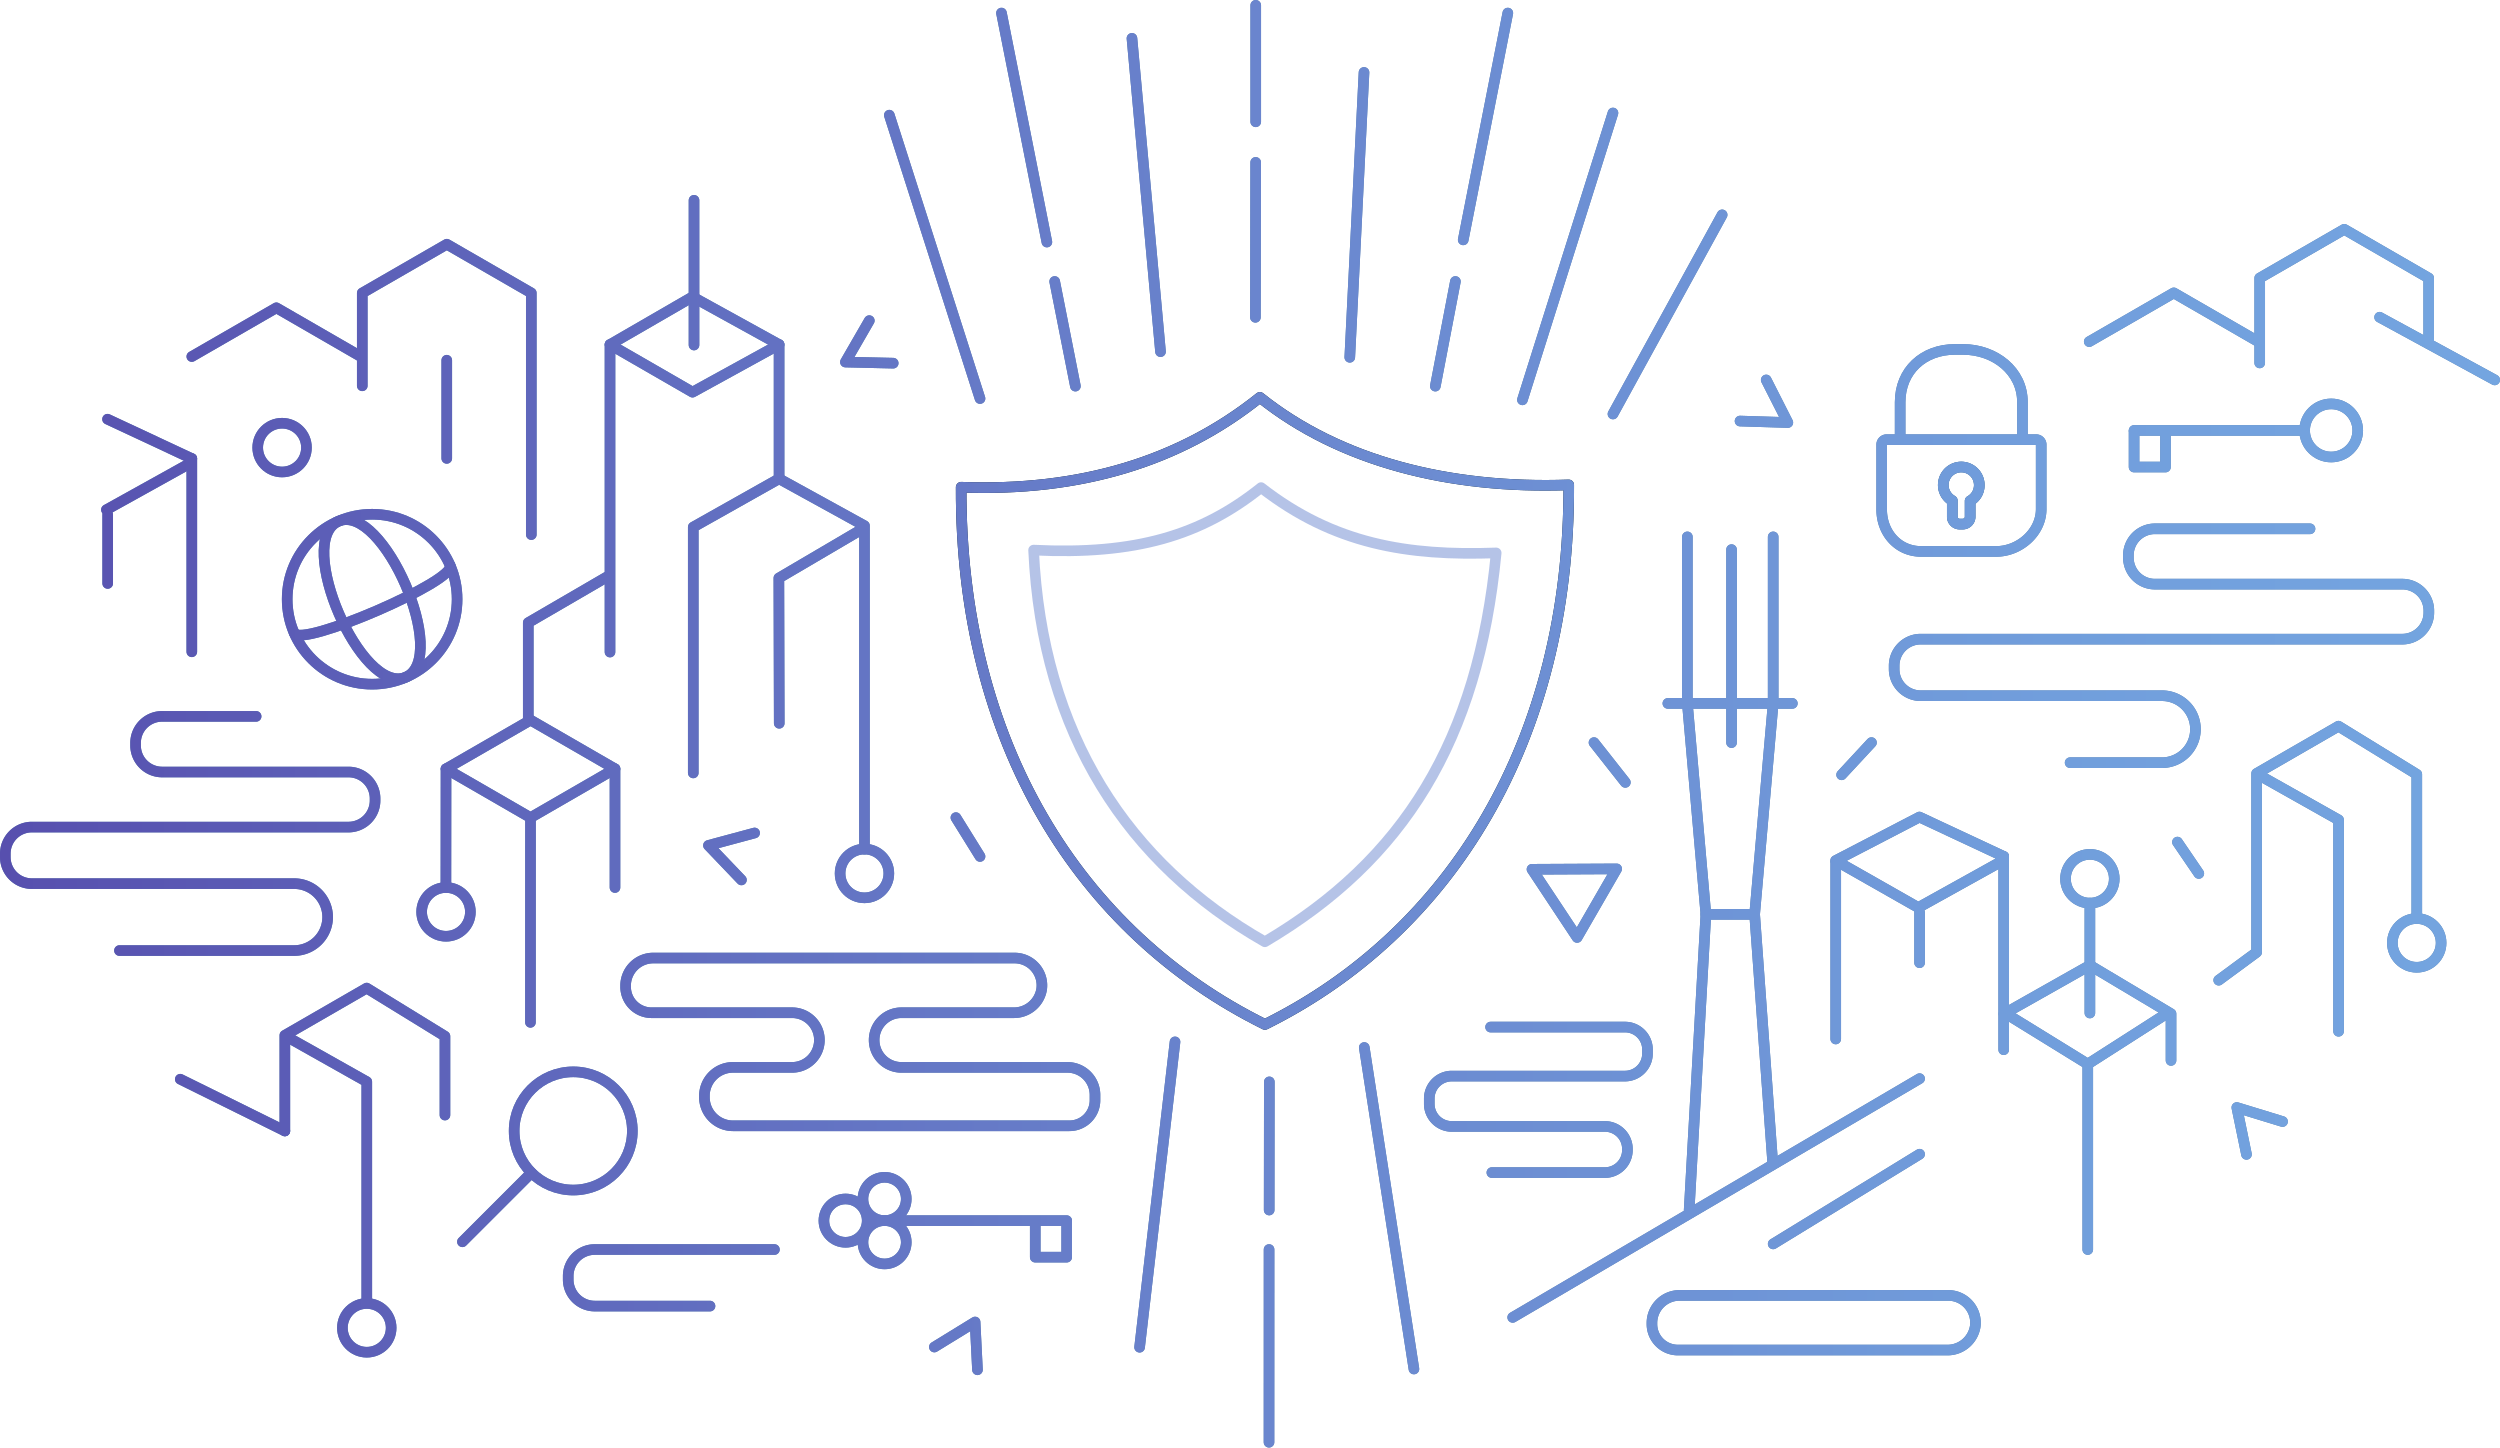 <svg xmlns="http://www.w3.org/2000/svg" xmlns:xlink="http://www.w3.org/1999/xlink" viewBox="0 0 470.78 272.59"><defs><clipPath id="db0796c2-b1b6-49da-8e65-76895bbdd2ea"><path d="M372.72,91.38a3.39,3.39,0,1,0-5.08,2.89v3A1.37,1.37,0,0,0,369,98.69h.62A1.38,1.38,0,0,0,371,97.32v-3A3.36,3.36,0,0,0,372.72,91.38Z" fill="none"/></clipPath><clipPath id="6839ef10-7e26-4e7f-9a7b-4a962d2df622"><path d="M372.72,91.38a3.39,3.39,0,1,0-5.08,2.89v3A1.37,1.37,0,0,0,369,98.69h.62A1.38,1.38,0,0,0,371,97.32v-3A3.36,3.36,0,0,0,372.72,91.38Z" fill="none" stroke="#5c83aa" stroke-linecap="round" stroke-linejoin="round" stroke-width="2" clip-rule="evenodd"/></clipPath><clipPath id="7f6fba80-e1aa-44c0-a472-4a7ed88965d0"><rect x="353.39" y="64.78" width="32.39" height="40.01" fill="none" stroke="#5c83aa" stroke-linecap="round" stroke-linejoin="round" stroke-width="2"/></clipPath><linearGradient id="22b40577-281b-4bb9-b8ab-503982832ba8" x1="470.78" y1="136.3" x2="0" y2="136.3" gradientUnits="userSpaceOnUse"><stop offset="0" stop-color="#74a5e0"/><stop offset="0.18" stop-color="#719edc"/><stop offset="0.46" stop-color="#6b89d0"/><stop offset="0.79" stop-color="#5f67bc"/><stop offset="1" stop-color="#574fae"/></linearGradient><clipPath id="d84e4daf-d024-48b9-a17f-129dd1806d98"><rect x="353.39" y="64.78" width="32.39" height="40.01" fill="none"/></clipPath></defs><title>Artboard 8</title><g style="isolation:isolate"><g id="92b8e801-713f-4a66-894d-cbe2a0fb4e0e" data-name="Shield intro"><g id="173cb89f-9a7a-468b-86e2-f24731590aaf" data-name="scene" style="mix-blend-mode:overlay"><path d="M238.2,192.92c-34.93-17.28-57.43-53.1-57.2-101.17Q214.57,93,237.25,74.83C252.37,86.92,273,92.11,295.41,91.31,295.64,139.38,273.14,175.64,238.2,192.92Z" fill="none" stroke="#092030" stroke-linecap="round" stroke-linejoin="round" stroke-width="2"/><circle cx="162.79" cy="164.48" r="4.59" fill="none" stroke="#5c83aa" stroke-linecap="round" stroke-linejoin="round" stroke-width="2"/><circle cx="69.07" cy="250.05" r="4.59" fill="none" stroke="#5c83aa" stroke-linecap="round" stroke-linejoin="round" stroke-width="2"/><polyline points="146.71 90.15 146.71 64.89 130.41 55.9 114.87 64.89" fill="none" stroke="#5c83aa" stroke-linecap="round" stroke-linejoin="round" stroke-width="2"/><polyline points="146.71 64.89 130.41 73.85 114.87 64.89 114.87 122.79" fill="none" stroke="#5c83aa" stroke-linecap="round" stroke-linejoin="round" stroke-width="2"/><polyline points="162.79 159.89 162.79 99 146.71 90.15 130.55 99.25 130.55 145.55" fill="none" stroke="#5c83aa" stroke-linecap="round" stroke-linejoin="round" stroke-width="2"/><polyline points="114.66 108.42 99.48 117.25 99.48 135.6" fill="none" stroke="#5c83aa" stroke-linecap="round" stroke-linejoin="round" stroke-width="2"/><line x1="130.69" y1="64.97" x2="130.69" y2="37.72" fill="none" stroke="#5c83aa" stroke-linecap="round" stroke-linejoin="round" stroke-width="2"/><polyline points="162.26 99.69 146.67 108.85 146.74 136.2" fill="none" stroke="#5c83aa" stroke-linecap="round" stroke-linejoin="round" stroke-width="2"/><polyline points="318.09 227.86 321.24 172.18 317.75 132.46 317.75 101.1" fill="none" stroke="#5c83aa" stroke-linecap="round" stroke-linejoin="round" stroke-width="2"/><polyline points="333.91 101.1 333.91 132.46 330.42 172.18 333.81 218.79" fill="none" stroke="#5c83aa" stroke-linecap="round" stroke-linejoin="round" stroke-width="2"/><line x1="321.24" y1="172.18" x2="330.42" y2="172.18" fill="none" stroke="#5c83aa" stroke-linecap="round" stroke-linejoin="round" stroke-width="2"/><line x1="337.52" y1="132.46" x2="314.08" y2="132.46" fill="none" stroke="#5c83aa" stroke-linecap="round" stroke-linejoin="round" stroke-width="2"/><line x1="326.07" y1="139.84" x2="326.07" y2="103.5" fill="none" stroke="#5c83aa" stroke-linecap="round" stroke-linejoin="round" stroke-width="2"/><line x1="284.86" y1="248.08" x2="361.48" y2="203.12" fill="none" stroke="#5c83aa" stroke-linecap="round" stroke-linejoin="round" stroke-width="2"/><polyline points="115.81 167.13 115.81 144.78 99.91 135.6 83.99 144.78 83.97 167.13" fill="none" stroke="#5c83aa" stroke-linecap="round" stroke-linejoin="round" stroke-width="2"/><polyline points="83.99 144.78 99.9 153.97 115.81 144.78" fill="none" stroke="#5c83aa" stroke-linecap="round" stroke-linejoin="round" stroke-width="2"/><line x1="99.9" y1="153.97" x2="99.89" y2="192.52" fill="none" stroke="#5c83aa" stroke-linecap="round" stroke-linejoin="round" stroke-width="2"/><circle cx="83.99" cy="171.72" r="4.59" fill="none" stroke="#5c83aa" stroke-linecap="round" stroke-linejoin="round" stroke-width="2"/><polyline points="100.05 100.67 100.05 55.17 84.14 45.99 68.22 55.17 68.22 72.65" fill="none" stroke="#5c83aa" stroke-linecap="round" stroke-linejoin="round" stroke-width="2"/><polyline points="67.94 67.14 52.04 57.96 36.12 67.14" fill="none" stroke="#5c83aa" stroke-linecap="round" stroke-linejoin="round" stroke-width="2"/><line x1="84.13" y1="67.84" x2="84.13" y2="86.32" fill="none" stroke="#5c83aa" stroke-linecap="round" stroke-linejoin="round" stroke-width="2"/><path d="M280.94,220.81h21.28a4.24,4.24,0,0,0,4.24-4.24v-.21a4.24,4.24,0,0,0-4.24-4.24H273.39a4.24,4.24,0,0,1-4.24-4.24v-1a4.24,4.24,0,0,1,4.24-4.24H306a4.24,4.24,0,0,0,4.24-4.24v-.76a4.23,4.23,0,0,0-4.24-4.23h-25.3" fill="none" stroke="#5c83aa" stroke-linecap="round" stroke-linejoin="round" stroke-width="2"/><polyline points="377.37 190.92 393.55 181.78 408.83 190.9 408.83 199.69" fill="none" stroke="#5c83aa" stroke-linecap="round" stroke-linejoin="round" stroke-width="2"/><circle cx="393.55" cy="165.48" r="4.59" fill="none" stroke="#5c83aa" stroke-linecap="round" stroke-linejoin="round" stroke-width="2"/><polyline points="377.24 162.02 361.24 170.91 345.67 162.06 361.45 153.86 377.32 161.28" fill="none" stroke="#5c83aa" stroke-linecap="round" stroke-linejoin="round" stroke-width="2"/><line x1="361.48" y1="181.29" x2="361.48" y2="171.83" fill="none" stroke="#5c83aa" stroke-linecap="round" stroke-linejoin="round" stroke-width="2"/><polyline points="407.54 191.17 393.15 200.38 377.81 190.92" fill="none" stroke="#5c83aa" stroke-linecap="round" stroke-linejoin="round" stroke-width="2"/><line x1="377.32" y1="161.28" x2="377.32" y2="197.67" fill="none" stroke="#5c83aa" stroke-linecap="round" stroke-linejoin="round" stroke-width="2"/><line x1="345.69" y1="195.65" x2="345.69" y2="162.5" fill="none" stroke="#5c83aa" stroke-linecap="round" stroke-linejoin="round" stroke-width="2"/><line x1="393.55" y1="170.07" x2="393.55" y2="190.76" fill="none" stroke="#5c83aa" stroke-linecap="round" stroke-linejoin="round" stroke-width="2"/><line x1="393.15" y1="235.3" x2="393.15" y2="200.38" fill="none" stroke="#5c83aa" stroke-linecap="round" stroke-linejoin="round" stroke-width="2"/><polyline points="168.2 68.39 159.2 68.18 163.7 60.38" fill="none" stroke="#5c83aa" stroke-linecap="round" stroke-linejoin="round" stroke-width="2"/><polyline points="455.11 172.44 455.11 145.81 440.36 136.75 424.95 145.65 424.95 179.32 417.81 184.58" fill="none" stroke="#5c83aa" stroke-linecap="round" stroke-linejoin="round" stroke-width="2"/><path id="cbbe6ecb-3e55-44a4-a8f8-c779cdd3d416" data-name="&lt;Path&gt;" d="M435,99.58H405.8a5,5,0,0,0-5,5V105a5,5,0,0,0,5,5h46.58a5,5,0,0,1,5,5v.36a5,5,0,0,1-5,5H361.69a5,5,0,0,0-5,5v.65a5,5,0,0,0,5,5h45.44a6.3,6.3,0,0,1,6.3,6.3h0a6.3,6.3,0,0,1-6.3,6.31h-17.3" fill="none" stroke="#5c83aa" stroke-linecap="round" stroke-linejoin="round" stroke-width="2"/><path d="M191.12,180.41H123a5.21,5.21,0,0,0-5.19,5.2v.21a4.89,4.89,0,0,0,4.88,4.89h26.46a5.14,5.14,0,0,1,5.15,5.14h0a5.14,5.14,0,0,1-5.15,5.15H138a5.37,5.37,0,0,0-5.35,5.36v.26A5.37,5.37,0,0,0,138,212h63.38a4.81,4.81,0,0,0,4.82-4.81v-1A5.19,5.19,0,0,0,201,201H169.75a5.14,5.14,0,0,1-5.14-5.15h0a5.14,5.14,0,0,1,5.14-5.14h21.11a5.29,5.29,0,0,0,5.29-4.39A5.15,5.15,0,0,0,191.12,180.41Z" fill="none" stroke="#5c83aa" stroke-linecap="round" stroke-linejoin="round" stroke-width="2"/><polyline points="425.3 145.9 440.38 154.39 440.38 194.2" fill="none" stroke="#5c83aa" stroke-linecap="round" stroke-linejoin="round" stroke-width="2"/><polygon points="304.44 163.62 288.49 163.7 296.99 176.53 304.44 163.62" fill="none" stroke="#5c83aa" stroke-linecap="round" stroke-linejoin="round" stroke-width="2"/><line x1="184.55" y1="75.05" x2="167.47" y2="21.69" fill="none" stroke="#5c83aa" stroke-linecap="round" stroke-linejoin="round" stroke-width="2"/><line x1="198.61" y1="53.01" x2="202.51" y2="72.71" fill="none" stroke="#5c83aa" stroke-linecap="round" stroke-linejoin="round" stroke-width="2"/><line x1="188.59" y1="2.46" x2="197.14" y2="45.58" fill="none" stroke="#5c83aa" stroke-linecap="round" stroke-linejoin="round" stroke-width="2"/><line x1="218.54" y1="66.22" x2="213.16" y2="7.22" fill="none" stroke="#5c83aa" stroke-linecap="round" stroke-linejoin="round" stroke-width="2"/><line x1="236.46" y1="30.58" x2="236.41" y2="59.75" fill="none" stroke="#5c83aa" stroke-linecap="round" stroke-linejoin="round" stroke-width="2"/><line x1="256.86" y1="13.64" x2="254.18" y2="67.28" fill="none" stroke="#5c83aa" stroke-linecap="round" stroke-linejoin="round" stroke-width="2"/><line x1="275.54" y1="45.17" x2="283.94" y2="2.46" fill="none" stroke="#5c83aa" stroke-linecap="round" stroke-linejoin="round" stroke-width="2"/><line x1="270.29" y1="72.71" x2="274.07" y2="53.01" fill="none" stroke="#5c83aa" stroke-linecap="round" stroke-linejoin="round" stroke-width="2"/><line x1="286.69" y1="75.29" x2="303.74" y2="21.28" fill="none" stroke="#5c83aa" stroke-linecap="round" stroke-linejoin="round" stroke-width="2"/><line x1="324.3" y1="40.46" x2="303.74" y2="77.96" fill="none" stroke="#5c83aa" stroke-linecap="round" stroke-linejoin="round" stroke-width="2"/><line x1="236.47" y1="1" x2="236.47" y2="22.93" fill="none" stroke="#5c83aa" stroke-linecap="round" stroke-linejoin="round" stroke-width="2"/><line x1="256.91" y1="197.26" x2="266.26" y2="257.8" fill="none" stroke="#5c83aa" stroke-linecap="round" stroke-linejoin="round" stroke-width="2"/><line x1="239" y1="227.86" x2="239.03" y2="203.73" fill="none" stroke="#5c83aa" stroke-linecap="round" stroke-linejoin="round" stroke-width="2"/><line x1="214.6" y1="253.7" x2="221.27" y2="196.2" fill="none" stroke="#5c83aa" stroke-linecap="round" stroke-linejoin="round" stroke-width="2"/><line x1="238.97" y1="271.59" x2="238.98" y2="235.3" fill="none" stroke="#5c83aa" stroke-linecap="round" stroke-linejoin="round" stroke-width="2"/><polyline points="139.62 165.7 133.41 159.2 142.1 156.86" fill="none" stroke="#5c83aa" stroke-linecap="round" stroke-linejoin="round" stroke-width="2"/><g style="isolation:isolate"><g clip-path="url(#6839ef10-7e26-4e7f-9a7b-4a962d2df622)"><g clip-path="url(#7f6fba80-e1aa-44c0-a472-4a7ed88965d0)"><rect x="361.19" y="83.25" width="16.29" height="20.21" fill="none" stroke="#5c83aa" stroke-linecap="round" stroke-linejoin="round" stroke-width="2"/></g><rect x="353.39" y="64.78" width="32.39" height="40.01" fill="none" stroke="#5c83aa" stroke-linecap="round" stroke-linejoin="round" stroke-width="2"/></g><path d="M372.72,91.38a3.39,3.39,0,1,0-5.08,2.89v3A1.37,1.37,0,0,0,369,98.69h.62A1.38,1.38,0,0,0,371,97.32v-3A3.36,3.36,0,0,0,372.72,91.38Z" fill="none" stroke="#5c83aa" stroke-linecap="round" stroke-linejoin="round" stroke-width="2" fill-rule="evenodd"/></g><path d="M372.72,91.38a3.39,3.39,0,1,0-5.08,2.89v3A1.37,1.37,0,0,0,369,98.69h.62A1.38,1.38,0,0,0,371,97.32v-3A3.36,3.36,0,0,0,372.72,91.38Z" fill="none" stroke="#5c83aa" stroke-linecap="round" stroke-linejoin="round" stroke-width="2"/><path d="M375.9,103.84H361.78c-4.38,0-7.44-3.54-7.44-7.9V83.73a.94.94,0,0,1,1-.94h28.09a.94.94,0,0,1,.95.94V95.94C384.33,100.3,380.28,103.84,375.9,103.84Z" fill="none" stroke="#5c83aa" stroke-linecap="round" stroke-linejoin="round" stroke-width="2"/><path d="M380.85,81.84V75.73c0-5.9-5.24-9.93-11.18-9.93h-1.53c-5.94,0-10.32,4-10.32,9.93v6.11" fill="none" stroke="#5c83aa" stroke-linecap="round" stroke-linejoin="round" stroke-width="2"/><circle cx="107.95" cy="212.97" r="11.13" fill="none" stroke="#5c83aa" stroke-linecap="round" stroke-linejoin="round" stroke-width="2"/><line x1="100.08" y1="220.84" x2="87.08" y2="233.84" fill="none" stroke="#5c83aa" stroke-linecap="round" stroke-linejoin="round" stroke-width="2"/><circle cx="70.08" cy="112.84" r="16" fill="none" stroke="#5c83aa" stroke-linecap="round" stroke-linejoin="round" stroke-width="2"/><path d="M55.4,119.19c1.24,2.86,30.6-9.84,29.36-12.7" fill="none" stroke="#5c83aa" stroke-linecap="round" stroke-linejoin="round" stroke-width="2"/><path d="M63.74,98.16h0c-8.35,3.67,4.31,32.92,12.7,29.35h0C84.78,123.84,72.12,94.59,63.74,98.16Z" fill="none" stroke="#5c83aa" stroke-linecap="round" stroke-linejoin="round" stroke-width="2"/><circle cx="166.58" cy="225.78" r="4.08" fill="none" stroke="#5c83aa" stroke-linecap="round" stroke-linejoin="round" stroke-width="2"/><circle cx="166.58" cy="233.93" r="4.08" fill="none" stroke="#5c83aa" stroke-linecap="round" stroke-linejoin="round" stroke-width="2"/><circle cx="159.23" cy="229.86" r="4.08" fill="none" stroke="#5c83aa" stroke-linecap="round" stroke-linejoin="round" stroke-width="2"/><line x1="168.99" y1="229.86" x2="200.87" y2="229.86" fill="none" stroke="#5c83aa" stroke-linecap="round" stroke-linejoin="round" stroke-width="2"/><polyline points="200.87 230.05 200.87 236.74 194.95 236.74 194.95 230.05" fill="none" stroke="#5c83aa" stroke-linecap="round" stroke-linejoin="round" stroke-width="2"/><circle cx="438.99" cy="81.06" r="5" fill="none" stroke="#5c83aa" stroke-linecap="round" stroke-linejoin="round" stroke-width="2"/><line x1="433.75" y1="81.06" x2="401.87" y2="81.06" fill="none" stroke="#5c83aa" stroke-linecap="round" stroke-linejoin="round" stroke-width="2"/><polyline points="401.87 81.25 401.87 87.95 407.79 87.95 407.79 81.25" fill="none" stroke="#5c83aa" stroke-linecap="round" stroke-linejoin="round" stroke-width="2"/><circle cx="455.1" cy="177.56" r="4.59" fill="none" stroke="#5c83aa" stroke-linecap="round" stroke-linejoin="round" stroke-width="2"/><line x1="333.91" y1="234.24" x2="361.48" y2="217.35" fill="none" stroke="#5c83aa" stroke-linecap="round" stroke-linejoin="round" stroke-width="2"/><polyline points="332.6 71.55 336.67 79.57 327.67 79.29" fill="none" stroke="#5c83aa" stroke-linecap="round" stroke-linejoin="round" stroke-width="2"/><path id="0a576815-3dbf-436b-a86a-e5a2afe4acfe" data-name="&lt;Path&gt;" d="M48.23,134.9H30.53a5,5,0,0,0-5,5v.48a5,5,0,0,0,5,5h35.1a5,5,0,0,1,5,5v.37a5,5,0,0,1-5,5H6a5,5,0,0,0-5,5v.65a5,5,0,0,0,5,5H55.4a6.3,6.3,0,0,1,6.3,6.3h0a6.3,6.3,0,0,1-6.3,6.3H22.5" fill="none" stroke="#5c83aa" stroke-linecap="round" stroke-linejoin="round" stroke-width="2"/><line x1="410.04" y1="158.58" x2="414.06" y2="164.48" fill="none" stroke="#5c83aa" stroke-linecap="round" stroke-linejoin="round" stroke-width="2"/><line x1="346.8" y1="145.9" x2="352.42" y2="139.84" fill="none" stroke="#5c83aa" stroke-linecap="round" stroke-linejoin="round" stroke-width="2"/><line x1="300.17" y1="139.84" x2="306.07" y2="147.33" fill="none" stroke="#5c83aa" stroke-linecap="round" stroke-linejoin="round" stroke-width="2"/><line x1="180.01" y1="153.97" x2="184.55" y2="161.28" fill="none" stroke="#5c83aa" stroke-linecap="round" stroke-linejoin="round" stroke-width="2"/><polyline points="425.53 68.34 425.53 52.36 441.45 43.18 457.35 52.36 457.35 64.33" fill="none" stroke="#5c83aa" stroke-linecap="round" stroke-linejoin="round" stroke-width="2"/><polyline points="425.25 64.33 409.35 55.15 393.43 64.33" fill="none" stroke="#5c83aa" stroke-linecap="round" stroke-linejoin="round" stroke-width="2"/><line x1="448.11" y1="59.74" x2="469.78" y2="71.54" fill="none" stroke="#5c83aa" stroke-linecap="round" stroke-linejoin="round" stroke-width="2"/><line x1="20.25" y1="78.94" x2="36.12" y2="86.36" fill="none" stroke="#5c83aa" stroke-linecap="round" stroke-linejoin="round" stroke-width="2"/><line x1="36.04" y1="87.1" x2="20.04" y2="95.99" fill="none" stroke="#5c83aa" stroke-linecap="round" stroke-linejoin="round" stroke-width="2"/><line x1="20.28" y1="109.87" x2="20.28" y2="96.91" fill="none" stroke="#5c83aa" stroke-linecap="round" stroke-linejoin="round" stroke-width="2"/><line x1="36.12" y1="86.36" x2="36.12" y2="122.74" fill="none" stroke="#5c83aa" stroke-linecap="round" stroke-linejoin="round" stroke-width="2"/><circle cx="53.12" cy="84.29" r="4.59" fill="none" stroke="#5c83aa" stroke-linecap="round" stroke-linejoin="round" stroke-width="2"/><polyline points="83.79 209.98 83.79 195.13 69.05 186.07 53.64 194.96 53.64 212.97" fill="none" stroke="#5c83aa" stroke-linecap="round" stroke-linejoin="round" stroke-width="2"/><polyline points="53.99 195.21 69.07 203.7 69.07 244.66" fill="none" stroke="#5c83aa" stroke-linecap="round" stroke-linejoin="round" stroke-width="2"/><line x1="33.95" y1="203.23" x2="53.64" y2="212.97" fill="none" stroke="#5c83aa" stroke-linecap="round" stroke-linejoin="round" stroke-width="2"/><polyline points="175.95 253.66 183.62 248.95 184.07 257.94" fill="none" stroke="#5c83aa" stroke-linecap="round" stroke-linejoin="round" stroke-width="2"/><polyline points="423.04 217.38 421.22 208.56 429.83 211.2" fill="none" stroke="#5c83aa" stroke-linecap="round" stroke-linejoin="round" stroke-width="2"/><path id="3859bd97-33c3-463b-a51d-9d2351e1bc0b" data-name="&lt;Path&gt;" d="M145.83,235.3H112a5,5,0,0,0-5,5v.65a5,5,0,0,0,5,5h21.7" fill="none" stroke="#5c83aa" stroke-linecap="round" stroke-linejoin="round" stroke-width="2"/><path d="M366.66,254.23a5.28,5.28,0,0,0,5.29-4.39,5.14,5.14,0,0,0-5-5.9H316.27a5.2,5.2,0,0,0-5.19,5.19v.22a4.89,4.89,0,0,0,4.88,4.88Z" fill="none" stroke="#5c83aa" stroke-linecap="round" stroke-linejoin="round" stroke-width="2"/></g><g id="fb78f02c-3569-4ef1-aed9-a03fd7674e53" data-name="scene"><path d="M238.2,192.92c-34.93-17.28-57.43-53.1-57.2-101.17Q214.57,93,237.25,74.83C252.37,86.92,273,92.11,295.41,91.31,295.64,139.38,273.14,175.64,238.2,192.92Z" fill="none" stroke-linecap="round" stroke-linejoin="round" stroke-width="2" stroke="url(#22b40577-281b-4bb9-b8ab-503982832ba8)"/><circle cx="162.79" cy="164.48" r="4.59" fill="none" stroke-linecap="round" stroke-linejoin="round" stroke-width="2" stroke="url(#22b40577-281b-4bb9-b8ab-503982832ba8)"/><circle cx="69.07" cy="250.05" r="4.59" fill="none" stroke-linecap="round" stroke-linejoin="round" stroke-width="2" stroke="url(#22b40577-281b-4bb9-b8ab-503982832ba8)"/><polyline points="146.71 90.15 146.71 64.89 130.41 55.9 114.87 64.89" fill="none" stroke-linecap="round" stroke-linejoin="round" stroke-width="2" stroke="url(#22b40577-281b-4bb9-b8ab-503982832ba8)"/><polyline points="146.71 64.89 130.41 73.85 114.87 64.89 114.87 122.79" fill="none" stroke-linecap="round" stroke-linejoin="round" stroke-width="2" stroke="url(#22b40577-281b-4bb9-b8ab-503982832ba8)"/><polyline points="162.79 159.89 162.79 99 146.71 90.15 130.55 99.25 130.55 145.55" fill="none" stroke-linecap="round" stroke-linejoin="round" stroke-width="2" stroke="url(#22b40577-281b-4bb9-b8ab-503982832ba8)"/><polyline points="114.66 108.42 99.48 117.25 99.48 135.6" fill="none" stroke-linecap="round" stroke-linejoin="round" stroke-width="2" stroke="url(#22b40577-281b-4bb9-b8ab-503982832ba8)"/><line x1="130.69" y1="64.97" x2="130.69" y2="37.72" fill="none" stroke-linecap="round" stroke-linejoin="round" stroke-width="2" stroke="url(#22b40577-281b-4bb9-b8ab-503982832ba8)"/><polyline points="162.26 99.69 146.67 108.85 146.74 136.2" fill="none" stroke-linecap="round" stroke-linejoin="round" stroke-width="2" stroke="url(#22b40577-281b-4bb9-b8ab-503982832ba8)"/><polyline points="318.09 227.86 321.24 172.18 317.75 132.46 317.75 101.1" fill="none" stroke-linecap="round" stroke-linejoin="round" stroke-width="2" stroke="url(#22b40577-281b-4bb9-b8ab-503982832ba8)"/><polyline points="333.91 101.1 333.91 132.46 330.42 172.18 333.81 218.79" fill="none" stroke-linecap="round" stroke-linejoin="round" stroke-width="2" stroke="url(#22b40577-281b-4bb9-b8ab-503982832ba8)"/><line x1="321.24" y1="172.18" x2="330.42" y2="172.18" fill="none" stroke-linecap="round" stroke-linejoin="round" stroke-width="2" stroke="url(#22b40577-281b-4bb9-b8ab-503982832ba8)"/><line x1="337.52" y1="132.46" x2="314.08" y2="132.46" fill="none" stroke-linecap="round" stroke-linejoin="round" stroke-width="2" stroke="url(#22b40577-281b-4bb9-b8ab-503982832ba8)"/><line x1="326.07" y1="139.84" x2="326.07" y2="103.5" fill="none" stroke-linecap="round" stroke-linejoin="round" stroke-width="2" stroke="url(#22b40577-281b-4bb9-b8ab-503982832ba8)"/><line x1="284.86" y1="248.08" x2="361.48" y2="203.12" fill="none" stroke-linecap="round" stroke-linejoin="round" stroke-width="2" stroke="url(#22b40577-281b-4bb9-b8ab-503982832ba8)"/><polyline points="115.81 167.13 115.81 144.78 99.91 135.6 83.99 144.78 83.97 167.13" fill="none" stroke-linecap="round" stroke-linejoin="round" stroke-width="2" stroke="url(#22b40577-281b-4bb9-b8ab-503982832ba8)"/><polyline points="83.99 144.78 99.9 153.97 115.81 144.78" fill="none" stroke-linecap="round" stroke-linejoin="round" stroke-width="2" stroke="url(#22b40577-281b-4bb9-b8ab-503982832ba8)"/><line x1="99.9" y1="153.97" x2="99.89" y2="192.52" fill="none" stroke-linecap="round" stroke-linejoin="round" stroke-width="2" stroke="url(#22b40577-281b-4bb9-b8ab-503982832ba8)"/><circle cx="83.99" cy="171.72" r="4.59" fill="none" stroke-linecap="round" stroke-linejoin="round" stroke-width="2" stroke="url(#22b40577-281b-4bb9-b8ab-503982832ba8)"/><polyline points="100.05 100.67 100.05 55.17 84.14 45.99 68.22 55.17 68.22 72.65" fill="none" stroke-linecap="round" stroke-linejoin="round" stroke-width="2" stroke="url(#22b40577-281b-4bb9-b8ab-503982832ba8)"/><polyline points="67.94 67.14 52.04 57.96 36.12 67.14" fill="none" stroke-linecap="round" stroke-linejoin="round" stroke-width="2" stroke="url(#22b40577-281b-4bb9-b8ab-503982832ba8)"/><line x1="84.13" y1="67.84" x2="84.13" y2="86.32" fill="none" stroke-linecap="round" stroke-linejoin="round" stroke-width="2" stroke="url(#22b40577-281b-4bb9-b8ab-503982832ba8)"/><path d="M280.94,220.81h21.28a4.24,4.24,0,0,0,4.24-4.24v-.21a4.24,4.24,0,0,0-4.24-4.24H273.39a4.24,4.24,0,0,1-4.24-4.24v-1a4.24,4.24,0,0,1,4.24-4.24H306a4.24,4.24,0,0,0,4.24-4.24v-.76a4.23,4.23,0,0,0-4.24-4.23h-25.3" fill="none" stroke-linecap="round" stroke-linejoin="round" stroke-width="2" stroke="url(#22b40577-281b-4bb9-b8ab-503982832ba8)"/><polyline points="377.37 190.92 393.55 181.78 408.83 190.9 408.83 199.69" fill="none" stroke-linecap="round" stroke-linejoin="round" stroke-width="2" stroke="url(#22b40577-281b-4bb9-b8ab-503982832ba8)"/><circle cx="393.55" cy="165.48" r="4.59" fill="none" stroke-linecap="round" stroke-linejoin="round" stroke-width="2" stroke="url(#22b40577-281b-4bb9-b8ab-503982832ba8)"/><polyline points="377.24 162.02 361.24 170.91 345.67 162.06 361.45 153.86 377.32 161.28" fill="none" stroke-linecap="round" stroke-linejoin="round" stroke-width="2" stroke="url(#22b40577-281b-4bb9-b8ab-503982832ba8)"/><line x1="361.48" y1="181.29" x2="361.48" y2="171.83" fill="none" stroke-linecap="round" stroke-linejoin="round" stroke-width="2" stroke="url(#22b40577-281b-4bb9-b8ab-503982832ba8)"/><polyline points="407.54 191.17 393.15 200.38 377.81 190.92" fill="none" stroke-linecap="round" stroke-linejoin="round" stroke-width="2" stroke="url(#22b40577-281b-4bb9-b8ab-503982832ba8)"/><line x1="377.32" y1="161.28" x2="377.32" y2="197.67" fill="none" stroke-linecap="round" stroke-linejoin="round" stroke-width="2" stroke="url(#22b40577-281b-4bb9-b8ab-503982832ba8)"/><line x1="345.69" y1="195.65" x2="345.69" y2="162.5" fill="none" stroke-linecap="round" stroke-linejoin="round" stroke-width="2" stroke="url(#22b40577-281b-4bb9-b8ab-503982832ba8)"/><line x1="393.55" y1="170.07" x2="393.55" y2="190.76" fill="none" stroke-linecap="round" stroke-linejoin="round" stroke-width="2" stroke="url(#22b40577-281b-4bb9-b8ab-503982832ba8)"/><line x1="393.15" y1="235.3" x2="393.15" y2="200.38" fill="none" stroke-linecap="round" stroke-linejoin="round" stroke-width="2" stroke="url(#22b40577-281b-4bb9-b8ab-503982832ba8)"/><polyline points="168.2 68.39 159.2 68.18 163.7 60.38" fill="none" stroke-linecap="round" stroke-linejoin="round" stroke-width="2" stroke="url(#22b40577-281b-4bb9-b8ab-503982832ba8)"/><polyline points="455.11 172.44 455.11 145.81 440.36 136.75 424.95 145.65 424.95 179.32 417.81 184.58" fill="none" stroke-linecap="round" stroke-linejoin="round" stroke-width="2" stroke="url(#22b40577-281b-4bb9-b8ab-503982832ba8)"/><path id="04569a00-3cb0-4b11-a1c3-f0520b63081e" data-name="&lt;Path&gt;" d="M435,99.58H405.8a5,5,0,0,0-5,5V105a5,5,0,0,0,5,5h46.58a5,5,0,0,1,5,5v.36a5,5,0,0,1-5,5H361.69a5,5,0,0,0-5,5v.65a5,5,0,0,0,5,5h45.44a6.3,6.3,0,0,1,6.3,6.3h0a6.3,6.3,0,0,1-6.3,6.31h-17.3" fill="none" stroke-linecap="round" stroke-linejoin="round" stroke-width="2" stroke="url(#22b40577-281b-4bb9-b8ab-503982832ba8)"/><path d="M191.12,180.41H123a5.21,5.21,0,0,0-5.19,5.2v.21a4.89,4.89,0,0,0,4.88,4.89h26.46a5.14,5.14,0,0,1,5.15,5.14h0a5.14,5.14,0,0,1-5.15,5.15H138a5.37,5.37,0,0,0-5.35,5.36v.26A5.37,5.37,0,0,0,138,212h63.38a4.81,4.81,0,0,0,4.82-4.81v-1A5.19,5.19,0,0,0,201,201H169.75a5.14,5.14,0,0,1-5.14-5.15h0a5.14,5.14,0,0,1,5.14-5.14h21.11a5.29,5.29,0,0,0,5.29-4.39A5.15,5.15,0,0,0,191.12,180.41Z" fill="none" stroke-linecap="round" stroke-linejoin="round" stroke-width="2" stroke="url(#22b40577-281b-4bb9-b8ab-503982832ba8)"/><polyline points="425.3 145.9 440.38 154.39 440.38 194.2" fill="none" stroke-linecap="round" stroke-linejoin="round" stroke-width="2" stroke="url(#22b40577-281b-4bb9-b8ab-503982832ba8)"/><polygon points="304.44 163.62 288.49 163.7 296.99 176.53 304.44 163.62" fill="none" stroke-linecap="round" stroke-linejoin="round" stroke-width="2" stroke="url(#22b40577-281b-4bb9-b8ab-503982832ba8)"/><line x1="184.55" y1="75.05" x2="167.47" y2="21.69" fill="none" stroke-linecap="round" stroke-linejoin="round" stroke-width="2" stroke="url(#22b40577-281b-4bb9-b8ab-503982832ba8)"/><line x1="198.61" y1="53.01" x2="202.51" y2="72.71" fill="none" stroke-linecap="round" stroke-linejoin="round" stroke-width="2" stroke="url(#22b40577-281b-4bb9-b8ab-503982832ba8)"/><line x1="188.59" y1="2.46" x2="197.14" y2="45.58" fill="none" stroke-linecap="round" stroke-linejoin="round" stroke-width="2" stroke="url(#22b40577-281b-4bb9-b8ab-503982832ba8)"/><line x1="218.54" y1="66.22" x2="213.16" y2="7.22" fill="none" stroke-linecap="round" stroke-linejoin="round" stroke-width="2" stroke="url(#22b40577-281b-4bb9-b8ab-503982832ba8)"/><line x1="236.46" y1="30.58" x2="236.41" y2="59.75" fill="none" stroke-linecap="round" stroke-linejoin="round" stroke-width="2" stroke="url(#22b40577-281b-4bb9-b8ab-503982832ba8)"/><line x1="256.86" y1="13.64" x2="254.18" y2="67.28" fill="none" stroke-linecap="round" stroke-linejoin="round" stroke-width="2" stroke="url(#22b40577-281b-4bb9-b8ab-503982832ba8)"/><line x1="275.54" y1="45.17" x2="283.94" y2="2.46" fill="none" stroke-linecap="round" stroke-linejoin="round" stroke-width="2" stroke="url(#22b40577-281b-4bb9-b8ab-503982832ba8)"/><line x1="270.29" y1="72.71" x2="274.07" y2="53.01" fill="none" stroke-linecap="round" stroke-linejoin="round" stroke-width="2" stroke="url(#22b40577-281b-4bb9-b8ab-503982832ba8)"/><line x1="286.69" y1="75.29" x2="303.74" y2="21.28" fill="none" stroke-linecap="round" stroke-linejoin="round" stroke-width="2" stroke="url(#22b40577-281b-4bb9-b8ab-503982832ba8)"/><line x1="324.3" y1="40.46" x2="303.74" y2="77.96" fill="none" stroke-linecap="round" stroke-linejoin="round" stroke-width="2" stroke="url(#22b40577-281b-4bb9-b8ab-503982832ba8)"/><line x1="236.47" y1="1" x2="236.47" y2="22.93" fill="none" stroke-linecap="round" stroke-linejoin="round" stroke-width="2" stroke="url(#22b40577-281b-4bb9-b8ab-503982832ba8)"/><line x1="256.91" y1="197.26" x2="266.26" y2="257.8" fill="none" stroke-linecap="round" stroke-linejoin="round" stroke-width="2" stroke="url(#22b40577-281b-4bb9-b8ab-503982832ba8)"/><line x1="239" y1="227.86" x2="239.03" y2="203.73" fill="none" stroke-linecap="round" stroke-linejoin="round" stroke-width="2" stroke="url(#22b40577-281b-4bb9-b8ab-503982832ba8)"/><line x1="214.6" y1="253.7" x2="221.27" y2="196.2" fill="none" stroke-linecap="round" stroke-linejoin="round" stroke-width="2" stroke="url(#22b40577-281b-4bb9-b8ab-503982832ba8)"/><line x1="238.97" y1="271.59" x2="238.98" y2="235.3" fill="none" stroke-linecap="round" stroke-linejoin="round" stroke-width="2" stroke="url(#22b40577-281b-4bb9-b8ab-503982832ba8)"/><polyline points="139.62 165.7 133.41 159.2 142.1 156.86" fill="none" stroke-linecap="round" stroke-linejoin="round" stroke-width="2" stroke="url(#22b40577-281b-4bb9-b8ab-503982832ba8)"/><g clip-path="url(#db0796c2-b1b6-49da-8e65-76895bbdd2ea)"><g clip-path="url(#d84e4daf-d024-48b9-a17f-129dd1806d98)"><rect x="361.19" y="83.25" width="16.29" height="20.21" fill="none" stroke-linecap="round" stroke-linejoin="round" stroke-width="2" stroke="url(#22b40577-281b-4bb9-b8ab-503982832ba8)"/></g></g><path d="M372.72,91.38a3.39,3.39,0,1,0-5.08,2.89v3A1.37,1.37,0,0,0,369,98.69h.62A1.38,1.38,0,0,0,371,97.32v-3A3.36,3.36,0,0,0,372.72,91.38Z" fill="none" stroke-linecap="round" stroke-linejoin="round" stroke-width="2" stroke="url(#22b40577-281b-4bb9-b8ab-503982832ba8)"/><path d="M375.9,103.84H361.78c-4.38,0-7.44-3.54-7.44-7.9V83.73a.94.94,0,0,1,1-.94h28.09a.94.94,0,0,1,.95.94V95.94C384.33,100.3,380.28,103.84,375.9,103.84Z" fill="none" stroke-linecap="round" stroke-linejoin="round" stroke-width="2" stroke="url(#22b40577-281b-4bb9-b8ab-503982832ba8)"/><path d="M380.85,81.84V75.73c0-5.9-5.24-9.93-11.18-9.93h-1.53c-5.94,0-10.32,4-10.32,9.93v6.11" fill="none" stroke-linecap="round" stroke-linejoin="round" stroke-width="2" stroke="url(#22b40577-281b-4bb9-b8ab-503982832ba8)"/><circle cx="107.95" cy="212.97" r="11.13" fill="none" stroke-linecap="round" stroke-linejoin="round" stroke-width="2" stroke="url(#22b40577-281b-4bb9-b8ab-503982832ba8)"/><line x1="100.08" y1="220.84" x2="87.08" y2="233.84" fill="none" stroke-linecap="round" stroke-linejoin="round" stroke-width="2" stroke="url(#22b40577-281b-4bb9-b8ab-503982832ba8)"/><circle cx="70.08" cy="112.84" r="16" fill="none" stroke-linecap="round" stroke-linejoin="round" stroke-width="2" stroke="url(#22b40577-281b-4bb9-b8ab-503982832ba8)"/><path d="M55.4,119.19c1.24,2.86,30.6-9.84,29.36-12.7" fill="none" stroke-linecap="round" stroke-linejoin="round" stroke-width="2" stroke="url(#22b40577-281b-4bb9-b8ab-503982832ba8)"/><path d="M63.74,98.16h0c-8.35,3.67,4.31,32.92,12.7,29.35h0C84.78,123.84,72.12,94.59,63.74,98.16Z" fill="none" stroke-linecap="round" stroke-linejoin="round" stroke-width="2" stroke="url(#22b40577-281b-4bb9-b8ab-503982832ba8)"/><circle cx="166.58" cy="225.78" r="4.08" fill="none" stroke-linecap="round" stroke-linejoin="round" stroke-width="2" stroke="url(#22b40577-281b-4bb9-b8ab-503982832ba8)"/><circle cx="166.58" cy="233.93" r="4.08" fill="none" stroke-linecap="round" stroke-linejoin="round" stroke-width="2" stroke="url(#22b40577-281b-4bb9-b8ab-503982832ba8)"/><circle cx="159.23" cy="229.86" r="4.08" fill="none" stroke-linecap="round" stroke-linejoin="round" stroke-width="2" stroke="url(#22b40577-281b-4bb9-b8ab-503982832ba8)"/><line x1="168.99" y1="229.86" x2="200.87" y2="229.86" fill="none" stroke-linecap="round" stroke-linejoin="round" stroke-width="2" stroke="url(#22b40577-281b-4bb9-b8ab-503982832ba8)"/><polyline points="200.87 230.05 200.87 236.74 194.95 236.74 194.95 230.05" fill="none" stroke-linecap="round" stroke-linejoin="round" stroke-width="2" stroke="url(#22b40577-281b-4bb9-b8ab-503982832ba8)"/><circle cx="438.99" cy="81.06" r="5" fill="none" stroke-linecap="round" stroke-linejoin="round" stroke-width="2" stroke="url(#22b40577-281b-4bb9-b8ab-503982832ba8)"/><line x1="433.75" y1="81.06" x2="401.87" y2="81.06" fill="none" stroke-linecap="round" stroke-linejoin="round" stroke-width="2" stroke="url(#22b40577-281b-4bb9-b8ab-503982832ba8)"/><polyline points="401.87 81.25 401.87 87.95 407.79 87.95 407.79 81.25" fill="none" stroke-linecap="round" stroke-linejoin="round" stroke-width="2" stroke="url(#22b40577-281b-4bb9-b8ab-503982832ba8)"/><circle cx="455.1" cy="177.56" r="4.59" fill="none" stroke-linecap="round" stroke-linejoin="round" stroke-width="2" stroke="url(#22b40577-281b-4bb9-b8ab-503982832ba8)"/><line x1="333.91" y1="234.24" x2="361.48" y2="217.35" fill="none" stroke-linecap="round" stroke-linejoin="round" stroke-width="2" stroke="url(#22b40577-281b-4bb9-b8ab-503982832ba8)"/><polyline points="332.6 71.55 336.67 79.57 327.67 79.29" fill="none" stroke-linecap="round" stroke-linejoin="round" stroke-width="2" stroke="url(#22b40577-281b-4bb9-b8ab-503982832ba8)"/><path id="28e72ea4-63cf-498f-b7b7-e893913976f3" data-name="&lt;Path&gt;" d="M48.23,134.9H30.53a5,5,0,0,0-5,5v.48a5,5,0,0,0,5,5h35.1a5,5,0,0,1,5,5v.37a5,5,0,0,1-5,5H6a5,5,0,0,0-5,5v.65a5,5,0,0,0,5,5H55.4a6.3,6.3,0,0,1,6.3,6.3h0a6.3,6.3,0,0,1-6.3,6.3H22.5" fill="none" stroke-linecap="round" stroke-linejoin="round" stroke-width="2" stroke="url(#22b40577-281b-4bb9-b8ab-503982832ba8)"/><line x1="410.04" y1="158.58" x2="414.06" y2="164.48" fill="none" stroke-linecap="round" stroke-linejoin="round" stroke-width="2" stroke="url(#22b40577-281b-4bb9-b8ab-503982832ba8)"/><line x1="346.8" y1="145.9" x2="352.42" y2="139.84" fill="none" stroke-linecap="round" stroke-linejoin="round" stroke-width="2" stroke="url(#22b40577-281b-4bb9-b8ab-503982832ba8)"/><line x1="300.17" y1="139.84" x2="306.07" y2="147.33" fill="none" stroke-linecap="round" stroke-linejoin="round" stroke-width="2" stroke="url(#22b40577-281b-4bb9-b8ab-503982832ba8)"/><line x1="180.01" y1="153.97" x2="184.55" y2="161.28" fill="none" stroke-linecap="round" stroke-linejoin="round" stroke-width="2" stroke="url(#22b40577-281b-4bb9-b8ab-503982832ba8)"/><polyline points="425.53 68.34 425.53 52.36 441.45 43.18 457.35 52.36 457.35 64.33" fill="none" stroke-linecap="round" stroke-linejoin="round" stroke-width="2" stroke="url(#22b40577-281b-4bb9-b8ab-503982832ba8)"/><polyline points="425.25 64.33 409.35 55.15 393.43 64.33" fill="none" stroke-linecap="round" stroke-linejoin="round" stroke-width="2" stroke="url(#22b40577-281b-4bb9-b8ab-503982832ba8)"/><line x1="448.11" y1="59.74" x2="469.78" y2="71.54" fill="none" stroke-linecap="round" stroke-linejoin="round" stroke-width="2" stroke="url(#22b40577-281b-4bb9-b8ab-503982832ba8)"/><line x1="20.25" y1="78.94" x2="36.12" y2="86.36" fill="none" stroke-linecap="round" stroke-linejoin="round" stroke-width="2" stroke="url(#22b40577-281b-4bb9-b8ab-503982832ba8)"/><line x1="36.04" y1="87.1" x2="20.04" y2="95.99" fill="none" stroke-linecap="round" stroke-linejoin="round" stroke-width="2" stroke="url(#22b40577-281b-4bb9-b8ab-503982832ba8)"/><line x1="20.28" y1="109.87" x2="20.28" y2="96.91" fill="none" stroke-linecap="round" stroke-linejoin="round" stroke-width="2" stroke="url(#22b40577-281b-4bb9-b8ab-503982832ba8)"/><line x1="36.12" y1="86.36" x2="36.12" y2="122.74" fill="none" stroke-linecap="round" stroke-linejoin="round" stroke-width="2" stroke="url(#22b40577-281b-4bb9-b8ab-503982832ba8)"/><circle cx="53.12" cy="84.29" r="4.59" fill="none" stroke-linecap="round" stroke-linejoin="round" stroke-width="2" stroke="url(#22b40577-281b-4bb9-b8ab-503982832ba8)"/><polyline points="83.79 209.98 83.79 195.13 69.05 186.07 53.64 194.96 53.64 212.97" fill="none" stroke-linecap="round" stroke-linejoin="round" stroke-width="2" stroke="url(#22b40577-281b-4bb9-b8ab-503982832ba8)"/><polyline points="53.99 195.21 69.07 203.7 69.07 244.66" fill="none" stroke-linecap="round" stroke-linejoin="round" stroke-width="2" stroke="url(#22b40577-281b-4bb9-b8ab-503982832ba8)"/><line x1="33.95" y1="203.23" x2="53.64" y2="212.97" fill="none" stroke-linecap="round" stroke-linejoin="round" stroke-width="2" stroke="url(#22b40577-281b-4bb9-b8ab-503982832ba8)"/><polyline points="175.95 253.66 183.62 248.95 184.07 257.94" fill="none" stroke-linecap="round" stroke-linejoin="round" stroke-width="2" stroke="url(#22b40577-281b-4bb9-b8ab-503982832ba8)"/><polyline points="423.04 217.38 421.22 208.56 429.83 211.2" fill="none" stroke-linecap="round" stroke-linejoin="round" stroke-width="2" stroke="url(#22b40577-281b-4bb9-b8ab-503982832ba8)"/><path id="5e24ad5a-988a-4373-8d60-b5dbe32de6ac" data-name="&lt;Path&gt;" d="M145.83,235.3H112a5,5,0,0,0-5,5v.65a5,5,0,0,0,5,5h21.7" fill="none" stroke-linecap="round" stroke-linejoin="round" stroke-width="2" stroke="url(#22b40577-281b-4bb9-b8ab-503982832ba8)"/><path d="M366.66,254.23a5.28,5.28,0,0,0,5.29-4.39,5.14,5.14,0,0,0-5-5.9H316.27a5.2,5.2,0,0,0-5.19,5.19v.22a4.89,4.89,0,0,0,4.88,4.88Z" fill="none" stroke-linecap="round" stroke-linejoin="round" stroke-width="2" stroke="url(#22b40577-281b-4bb9-b8ab-503982832ba8)"/></g><path d="M238.19,177.35c-25.66-14.6-42-39-43.55-73.76,19.19.94,31.55-2.75,42.84-11.77,13.72,10.67,27.56,12.9,44.27,12.3C278.35,139.6,264.22,162,238.19,177.35Z" fill="none" stroke="#6985ce" stroke-linecap="round" stroke-linejoin="round" stroke-width="2" opacity="0.49"/></g></g></svg>